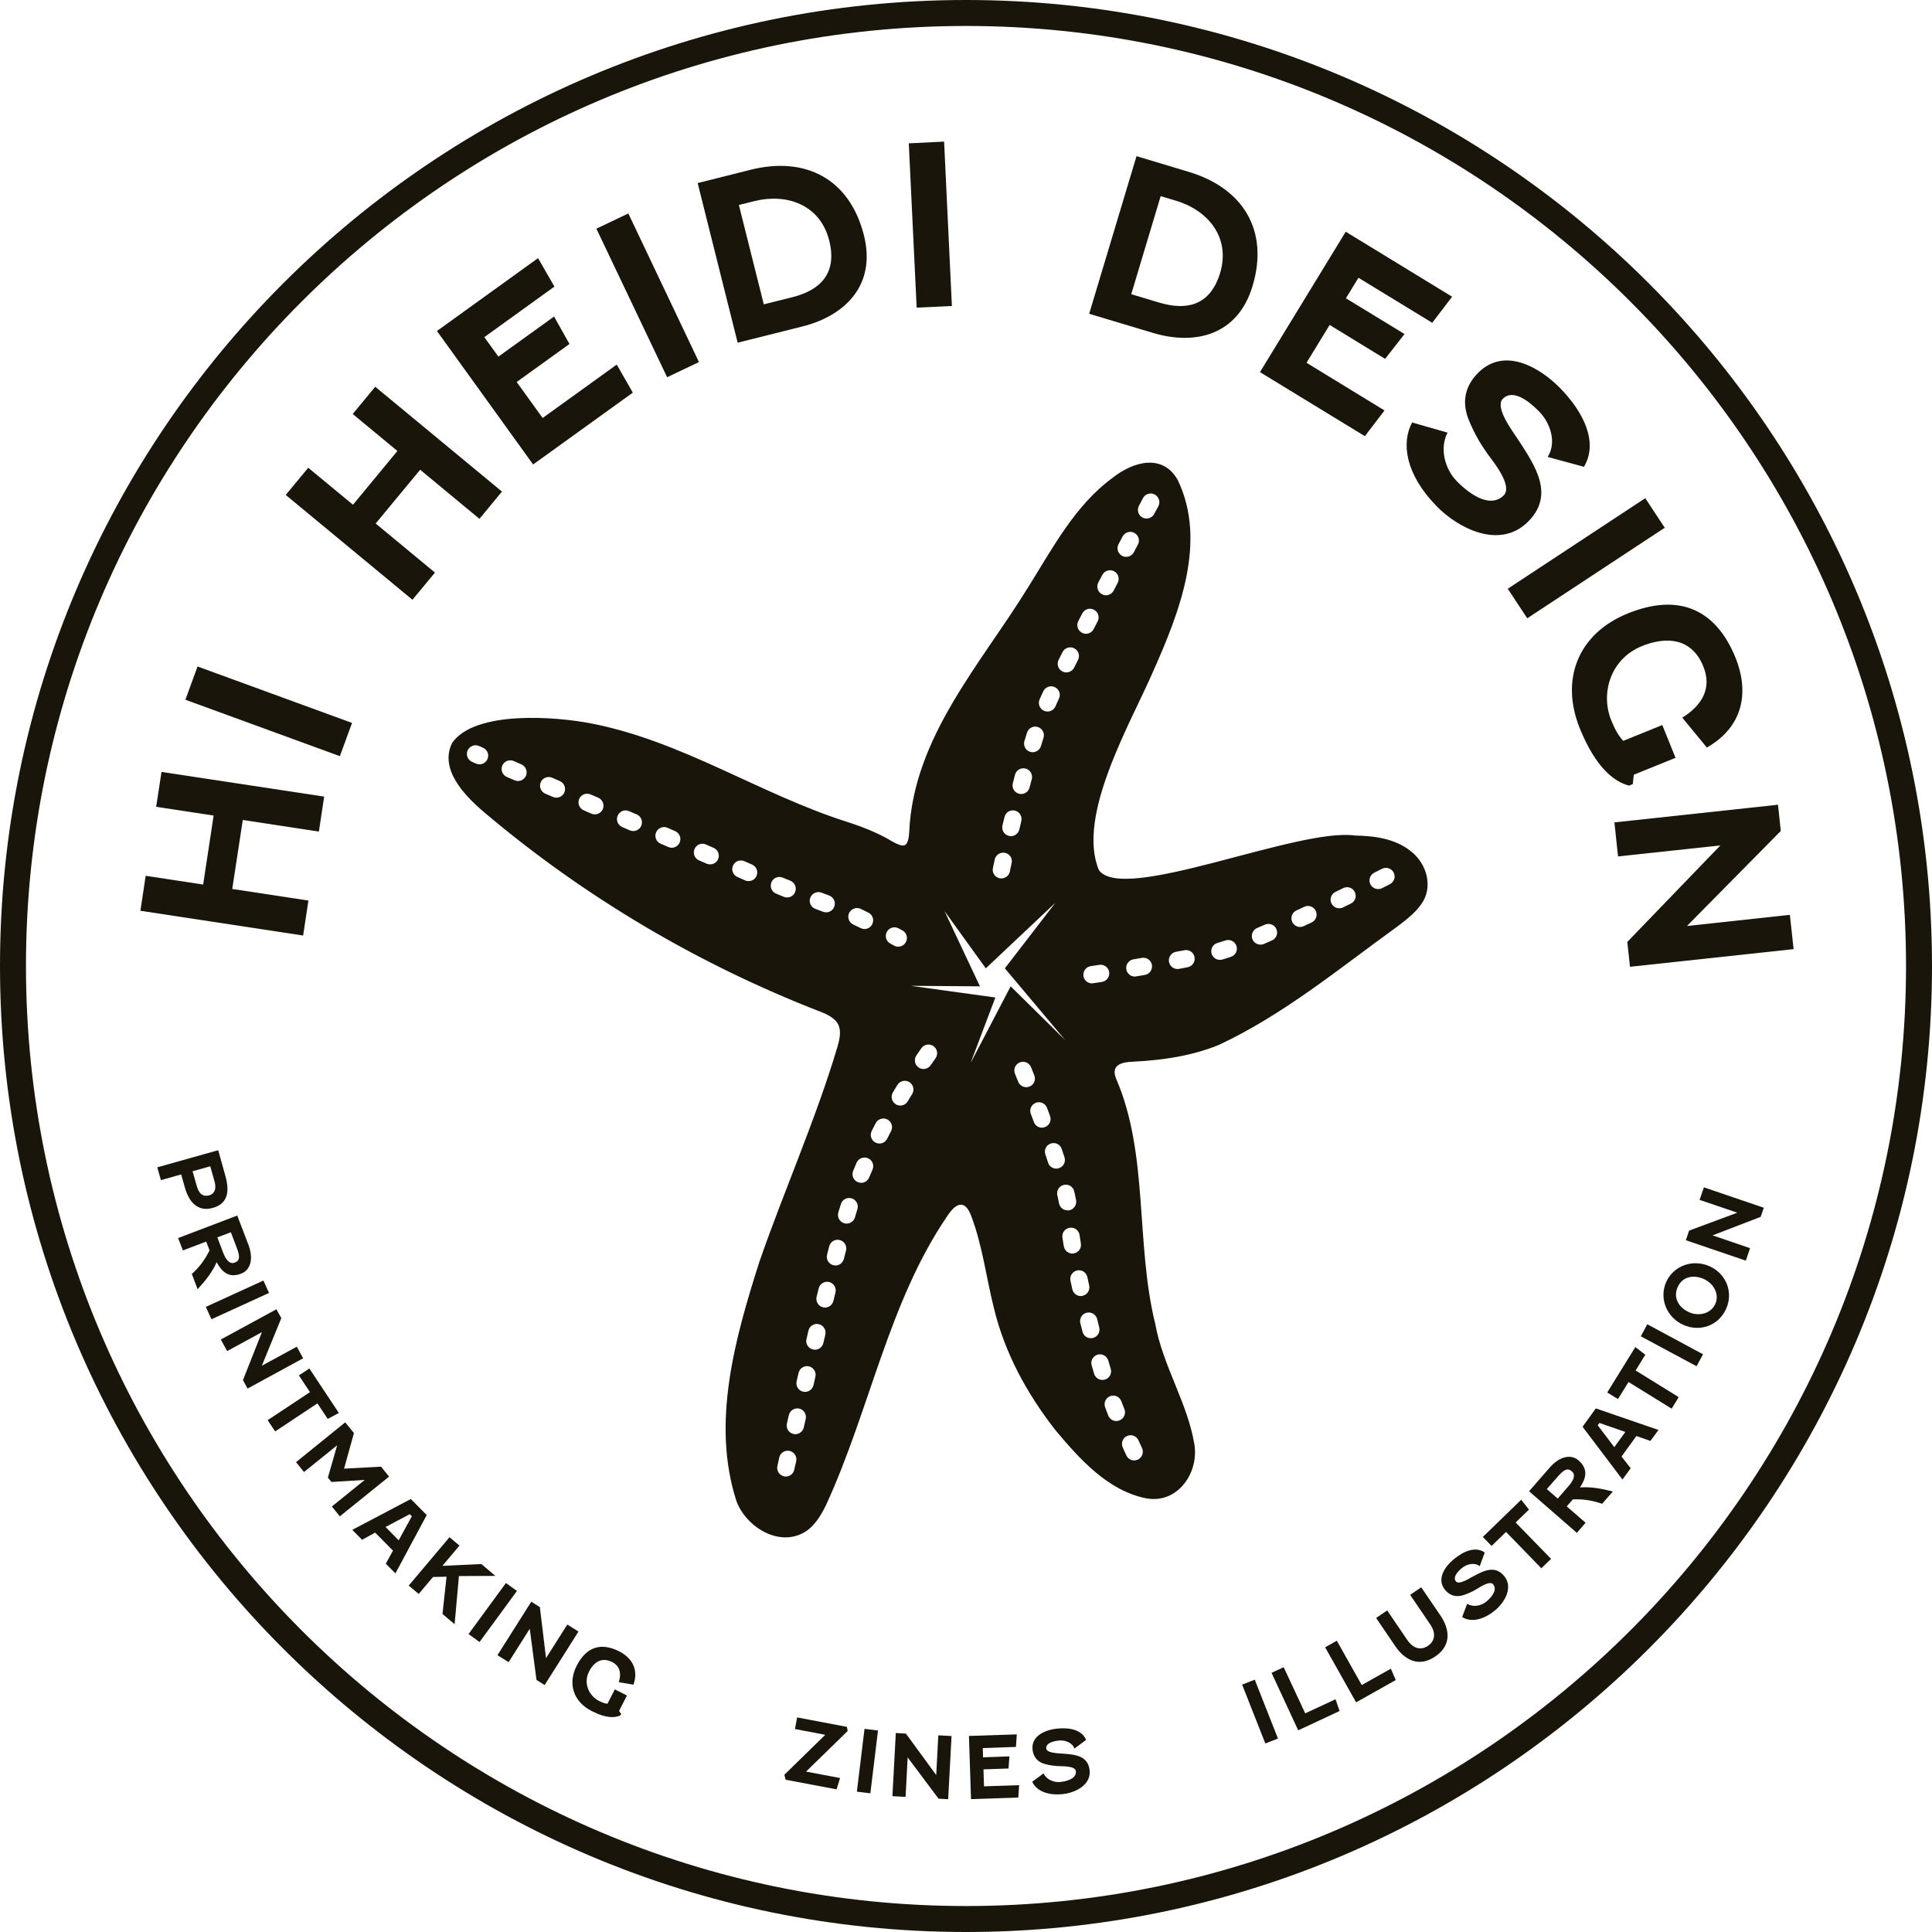 <svg viewBox="0 0 223.2 223.2" xmlns="http://www.w3.org/2000/svg" data-name="Layer 2" id="Layer_2">
  <defs>
    <style>
      .cls-1 {
        fill: #19150b;
      }
    </style>
  </defs>
  <g data-name="Layer 1" id="Layer_1-2">
    <g>
      <path d="M111.6,0C50.07,0,0,50.06,0,111.6s50.07,111.6,111.6,111.6,111.6-50.07,111.6-111.6S173.14,0,111.6,0ZM111.6,220.2c-59.88,0-108.6-48.72-108.6-108.6S51.72,3,111.6,3s108.6,48.72,108.6,108.6-48.71,108.6-108.6,108.6Z" class="cls-1"></path>
      <polygon points="35.63 104.04 26.83 102.7 28.05 94.73 36.84 96.07 37.45 92.03 18.66 89.18 18.04 93.21 24.68 94.22 23.47 102.19 16.83 101.18 16.22 105.22 35.02 108.08 35.63 104.04" class="cls-1"></polygon>
      <rect transform="translate(-56.79 83.14) rotate(-69.93)" height="19" width="4.09" y="72.67" x="29" class="cls-1"></rect>
      <polygon points="50.25 66.15 43.4 60.48 48.54 54.27 55.39 59.94 57.99 56.79 43.35 44.68 40.75 47.83 45.91 52.1 40.78 58.31 35.61 54.04 33.01 57.18 47.65 69.29 50.25 66.15" class="cls-1"></polygon>
      <polygon points="73.11 45.36 71.25 42.12 62.69 48.29 59.69 44.13 65.79 39.74 64.01 36.57 57.58 41.2 55.95 38.95 64.05 33.11 62.16 29.82 50.48 38.24 61.59 53.66 73.11 45.36" class="cls-1"></polygon>
      <polygon points="80.75 41.83 72.59 24.66 68.9 26.42 77.07 43.58 80.75 41.83" class="cls-1"></polygon>
      <path d="M92.68,37.72c5-1.25,8.56-4.82,7.13-10.52-1.64-6.54-6.75-9.17-13.08-7.59l-6.13,1.54,4.62,18.44,7.46-1.87ZM87.18,23.23c3.63-.91,7.57.36,8.62,4.57.95,3.78-1.03,5.73-4.28,6.54l-3.28.82-2.88-11.48,1.82-.45Z" class="cls-1"></path>
      <polygon points="109.97 35.35 109.07 16.36 104.99 16.56 105.9 35.54 109.97 35.35" class="cls-1"></polygon>
      <path d="M144.7,33.06c1.94-6.44-1.1-11.32-7.35-13.2l-6.05-1.82-5.47,18.21,7.37,2.21c4.93,1.48,9.81.23,11.5-5.4ZM134.09,22.66l1.8.54c3.58,1.07,6.31,4.17,5.07,8.33-1.13,3.74-3.82,4.39-7.03,3.43l-3.24-.97,3.4-11.33Z" class="cls-1"></path>
      <polygon points="159.95 47.42 150.94 41.91 153.61 37.54 160.02 41.46 162.26 38.59 155.49 34.46 156.94 32.09 165.46 37.29 167.76 34.28 155.47 26.77 145.56 42.99 157.68 50.39 159.95 47.42" class="cls-1"></polygon>
      <path d="M168.28,55.57c-1.32-1.36-2.01-3.71-1.05-5.59l-4.09-1.17c-1.26,2.32-.81,5.95,2.83,9.67,2.48,2.55,7.25,5.02,10.51,1.84,3.16-3.09.94-6.41-1.04-9.45-.74-1.13-2.81-3.84-1.8-4.82,1.21-1.18,3.12.41,4.17,1.49,1.33,1.35,2.04,3.61.99,5.25l4.19,1.14c1.67-2.8.01-6.26-2.75-9.09-2.22-2.27-6.33-4.84-9.42-1.82-1.73,1.69-1.92,3.65-1.09,5.61.71,1.7,1.4,2.78,2.17,3.87.64.87,2.92,3.66,1.8,4.75-1.37,1.34-3.51.27-5.42-1.68Z" class="cls-1"></path>
      <rect transform="translate(-5.26 111.44) rotate(-33.37)" height="4.09" width="19.02" y="62.44" x="173.75" class="cls-1"></rect>
      <path d="M182.52,84.17c1.84,4.53,3.98,6.16,5.68,6.59l.43-.17.12-1.09,4.82-1.95-1.53-3.79-4.51,1.83c-.6-.66-.97-1.35-1.39-2.38-1.24-3.06-.14-7.07,3.55-8.57,2.91-1.18,5.78-.88,7.09,2.35,1.05,2.57-.21,4.54-2.43,5.92l2.84,3.45c4.39-2.51,4.83-6.62,3.31-10.38-2.3-5.66-6.6-7.48-12.45-5.11-5.67,2.3-7.86,7.54-5.53,13.3Z" class="cls-1"></path>
      <polygon points="186.93 98.94 198.75 97.67 188 108.82 188.31 111.69 207.21 109.65 206.78 105.69 194.89 106.98 205.73 96 205.41 92.97 186.51 95.01 186.93 98.94" class="cls-1"></polygon>
      <path d="M21.35,137.17c.48,1.71,1.5,2.86,3.23,2.38,1.76-.5,1.96-1.9,1.46-3.69l-.83-2.98-7.04,1.98.42,1.48,2.34-.66.42,1.49ZM24.29,134.74l.49,1.73c.24.85.03,1.44-.6,1.62-.76.21-1.2-.2-1.44-1.05l-.49-1.73,2.04-.57Z" class="cls-1"></path>
      <path d="M27.84,147.15c1.26-.48,1.39-1.94.87-3.32l-1.3-3.4-6.83,2.6.55,1.43,2.69-1.02.39,1.01c-.56,1.14-1.21,1.97-2.05,2.73l.67,1.76c.93-1.02,1.67-1.93,2.2-3.12.52.96,1.31,1.91,2.81,1.33ZM26.67,142.36l.65,1.71c.41,1.06.43,1.56-.21,1.8-.61.23-1.04-.4-1.34-1.17l-.66-1.75,1.56-.59Z" class="cls-1"></path>
      <polygon points="30.43 147.94 23.78 150.98 24.43 152.41 31.08 149.37 30.43 147.94" class="cls-1"></polygon>
      <polygon points="34.29 155.58 30.25 157.78 32.5 152.28 31.93 151.26 25.51 154.75 26.24 156.09 30.26 153.9 28.07 159.44 28.6 160.42 35.02 156.92 34.29 155.58" class="cls-1"></polygon>
      <polygon points="37.86 163.92 39.15 163.24 35.74 158.1 34.53 158.9 35.81 160.83 30.92 164.07 31.79 165.37 36.67 162.13 37.86 163.92" class="cls-1"></polygon>
      <polygon points="44.02 169.44 39.75 169.67 40.89 165.56 39.88 164.32 34.2 168.92 35.12 170.06 38.95 166.97 37.88 170.71 38.29 171.21 42.14 170.97 38.34 174.04 39.26 175.18 44.95 170.59 44.02 169.44" class="cls-1"></polygon>
      <path d="M47.46,173.18l-6.76,3.56,1.13,1.15,1.51-.83,2.06,2.08-.83,1.51,1.11,1.12,3.62-6.74-1.84-1.85ZM44.54,176.41l2.8-1.48.24.24-1.52,2.78-1.52-1.54Z" class="cls-1"></path>
      <polygon points="55.61 180.69 51.11 180.9 53.08 178.56 51.93 177.59 47.22 183.18 48.37 184.15 50.02 182.19 51.59 182.15 51.12 186.46 52.52 187.64 53.02 182.08 57.23 182.06 55.61 180.69" class="cls-1"></polygon>
      <polygon points="58.45 182.88 54.13 188.78 55.4 189.7 59.72 183.8 58.45 182.88" class="cls-1"></polygon>
      <polygon points="65.54 187.68 63.08 191.56 62.37 185.67 61.38 185.04 57.47 191.22 58.76 192.03 61.2 188.17 61.98 194.08 62.92 194.67 66.83 188.49 65.54 187.68" class="cls-1"></polygon>
      <path d="M71.54,190.78c-2.1-1.07-3.81-.52-4.91,1.65-1.07,2.09-.39,4.17,1.74,5.25,1.67.86,2.71.79,3.31.49l.08-.16-.24-.35.91-1.78-1.4-.71-.85,1.66c-.34-.03-.62-.14-1-.34-1.13-.58-1.82-2.02-1.13-3.38.55-1.08,1.46-1.71,2.66-1.1.95.48,1.08,1.37.78,2.33l1.69.29c.65-1.84-.26-3.14-1.64-3.85Z" class="cls-1"></path>
      <polygon points="97.84 199.5 92.09 198.41 91.84 199.75 95.34 200.42 90.61 205.04 90.77 205.61 96.65 206.72 97.05 205.41 93.12 204.67 97.93 199.98 97.84 199.5" class="cls-1"></polygon>
      <rect transform="translate(-113.88 278.35) rotate(-83.06)" height="1.57" width="7.31" y="202.69" x="96.56" class="cls-1"></rect>
      <polygon points="108.16 205.07 104.66 200.28 103.49 200.21 103.1 207.51 104.62 207.59 104.86 203.03 108.43 207.8 109.54 207.86 109.93 200.56 108.4 200.48 108.16 205.07" class="cls-1"></polygon>
      <polygon points="113.62 204.41 116.51 204.31 116.62 202.91 113.57 203.02 113.54 201.95 117.37 201.82 117.47 200.37 111.94 200.55 112.18 207.85 117.64 207.67 117.74 206.24 113.68 206.37 113.62 204.41" class="cls-1"></polygon>
      <path d="M122.76,202.59c-.52-.04-1.83-.05-1.89-.59-.07-.64.86-.85,1.43-.92.73-.08,1.58.23,1.83.93l1.34-1c-.46-1.17-1.91-1.47-3.42-1.3-1.21.14-2.95.79-2.76,2.44.11.92.66,1.44,1.45,1.65.68.18,1.17.22,1.69.24.41.02,1.8-.02,1.86.57.09.74-.74,1.14-1.78,1.26-.73.08-1.6-.26-1.95-.99l-1.31.96c.41.93,1.62,1.65,3.6,1.42,1.36-.16,3.23-1.03,3.03-2.77-.2-1.69-1.73-1.79-3.12-1.9Z" class="cls-1"></path>
      <polygon points="143.5 194.62 146.18 201.42 147.64 200.85 144.96 194.05 143.5 194.62" class="cls-1"></polygon>
      <polygon points="150.79 197.94 148.3 192.61 146.9 193.26 149.98 199.9 154.76 197.67 154.29 196.31 150.79 197.94" class="cls-1"></polygon>
      <polygon points="157.32 194.67 154.44 189.55 153.09 190.31 156.67 196.67 161.25 194.09 160.68 192.78 157.32 194.67" class="cls-1"></polygon>
      <path d="M164.19,183.38l-1.28.87,2.33,3.43c.74,1.09.46,1.96-.27,2.46-.72.49-1.63.43-2.38-.66l-2.33-3.43-1.28.87,2.23,3.28c1,1.47,2.63,2.51,4.6,1.17,1.98-1.34,1.61-3.24.61-4.72l-2.23-3.27Z" class="cls-1"></path>
      <path d="M170.11,182.16c-.46.25-1.56.95-1.91.54-.41-.51.26-1.19.71-1.56.56-.46,1.45-.66,2.04-.2l.58-1.58c-1.02-.73-2.4-.2-3.57.77-.95.77-2.07,2.26-1.01,3.55.59.71,1.34.85,2.12.6.67-.22,1.11-.45,1.55-.71.36-.21,1.5-1,1.88-.54.47.58-.01,1.36-.82,2.03-.57.46-1.49.65-2.18.22l-.58,1.53c.85.56,2.25.5,3.8-.77,1.06-.87,2.16-2.62,1.05-3.97-1.09-1.31-2.43-.57-3.66.09Z" class="cls-1"></path>
      <polygon points="176.64 174.4 175.74 173.26 171.31 177.56 172.32 178.6 173.99 176.98 178.07 181.18 179.19 180.09 175.1 175.89 176.64 174.4" class="cls-1"></polygon>
      <path d="M182.53,171.84c.61-.91,1.07-2.05-.15-3.11-1.01-.88-2.37-.31-3.34.81l-2.39,2.74,5.52,4.81,1.01-1.17-2.18-1.89.71-.81c1.27-.05,2.31.14,3.38.51l1.24-1.42c-1.34-.34-2.5-.56-3.8-.47ZM181.19,171.71l-1.23,1.42-1.26-1.1,1.21-1.38c.75-.86,1.17-1.12,1.69-.66.49.42.14,1.1-.41,1.72Z" class="cls-1"></path>
      <path d="M182.83,164.83l4.61,6.1.95-1.31-1.06-1.35,1.72-2.37,1.62.57.93-1.27-7.24-2.49-1.53,2.12ZM184.78,164.39l2.99,1.04-1.27,1.76-1.92-2.53.2-.27Z" class="cls-1"></path>
      <polygon points="190.08 156.51 188.93 155.62 185.68 160.87 186.92 161.63 188.14 159.66 193.12 162.74 193.94 161.41 188.96 158.33 190.08 156.51" class="cls-1"></polygon>
      <polygon points="189.56 154.38 196 157.84 196.75 156.46 190.31 152.99 189.56 154.38" class="cls-1"></polygon>
      <path d="M197.53,146.3c-1.98-.9-4.2-.05-5.03,1.79-.84,1.85-.01,4.07,1.97,4.97,1.83.82,4.03.17,4.94-1.84.9-1.99-.06-4.1-1.88-4.92ZM198.16,150.65c-.52,1.15-1.93,1.44-3.03.95-1.19-.54-1.87-1.68-1.31-2.91.55-1.23,1.85-1.46,3.04-.92,1.1.5,1.82,1.74,1.3,2.88Z" class="cls-1"></path>
      <polygon points="196.35 138.62 200.71 140.1 195.14 142.17 194.76 143.28 201.69 145.64 202.18 144.2 197.85 142.72 203.41 140.58 203.77 139.53 196.85 137.17 196.35 138.62" class="cls-1"></polygon>
      <path d="M130.98,122.65c3.35-.17,6.74-.67,9.8-1.92,7.49-3.49,13.96-8.86,20.64-13.68,1-.76,2.07-1.57,2.77-2.59,1.43-1.95.65-4.7-1.2-6.12-1.78-1.44-4.19-1.78-6.43-1.81-6.62-.96-26.88,7.94-29.62,3.97-2.58-6.31,3.65-16.88,6.26-22.89,3.01-6.76,6.3-15.01,2.86-22.16-1.73-3.07-5.12-2.15-7.51-.26-4.32,3.15-6.91,8.08-9.7,12.54-5.48,8.93-13.32,17.39-13.81,28.38-.02.58-.16,1.45-.55,1.54-.31.11-.8-.1-1.43-.45-1.57-.96-3.5-1.71-5.29-2.28-9.98-3.19-18.95-9.29-29.41-11.33-4.19-.83-13.49-1.53-16.12,2.23-1.55,3.1,1.54,6.2,3.79,8.1,11.52,9.73,24.68,17.5,38.72,22.95.89.33,1.95.87,2.19,1.76.23.66.02,1.6-.2,2.34-2.51,8.4-6.17,16.6-9.02,24.83-2.8,8.79-5.56,18.56-2.65,27.59,1.07,2.95,4.77,5.29,7.72,3.71,1.25-.67,2.05-2,2.66-3.27,5.04-10.97,7.23-23.46,13.98-33.33.95-1.47,2.02-2.03,2.77-.03,1.3,3.4,1.74,7.15,2.63,10.68,1.25,5.17,3.81,9.86,7.1,14.07,2.77,3.31,6.05,6.99,10.45,7.87,3.55.69,6.06-2.75,5.63-6.06l-.02-.14c-.78-4.79-3.65-9.1-4.52-13.92-2.31-9.31-.74-19.65-4.54-28.38-.62-1.6.69-1.9,2.05-1.94ZM158.77,100.82l.89-.45c.49-.25,1.09-.06,1.35.44.25.49.05,1.09-.44,1.34l-.91.46c-.14.07-.29.1-.45.1-.36,0-.71-.2-.89-.55-.25-.49-.05-1.09.45-1.34ZM154.28,103.04l.9-.44c.5-.25,1.1-.04,1.34.46.24.49.04,1.09-.46,1.33l-.9.44c-.14.07-.29.1-.44.1-.37,0-.72-.2-.9-.56-.24-.49-.03-1.09.46-1.33ZM149.78,105.18l.9-.42c.5-.24,1.1-.02,1.33.48.23.5.02,1.09-.48,1.33l-.91.42c-.14.07-.28.1-.42.1-.38,0-.74-.22-.91-.58-.23-.5-.02-1.1.49-1.33ZM145.23,107.21l.91-.39c.51-.22,1.1.01,1.32.52.22.5-.01,1.09-.52,1.31l-.92.4c-.13.06-.27.08-.4.08-.38,0-.75-.22-.92-.6-.21-.51.02-1.1.53-1.32ZM140.67,108.93c.27-.08.57-.17.9-.28.52-.18,1.09.1,1.27.62.18.53-.1,1.09-.63,1.27-.37.13-.71.23-1.01.32-.09.02-.18.03-.27.03-.44,0-.84-.29-.96-.73-.15-.54.17-1.09.7-1.23ZM135.85,109.96l.98-.18c.54-.11,1.07.24,1.17.79.11.54-.25,1.06-.79,1.17l-.99.19c-.06.01-.12.02-.18.02-.48,0-.89-.34-.99-.82-.1-.54.26-1.06.8-1.17ZM130.94,110.83l.99-.17c.54-.09,1.06.28,1.15.82.09.55-.27,1.06-.82,1.15l-.99.17c-.06.01-.11.02-.17.02-.48,0-.9-.35-.98-.84-.09-.54.28-1.06.82-1.15ZM56.32,87.69c-.17.38-.53.61-.92.61-.13,0-.27-.03-.4-.08l-.46-.2c-.5-.22-.74-.81-.52-1.32.22-.5.81-.74,1.32-.52l.45.2c.51.22.75.81.53,1.31ZM60.76,89.63c-.17.37-.54.6-.92.6-.13,0-.27-.03-.4-.09l-.89-.38c-.5-.22-.74-.81-.52-1.32.22-.5.81-.74,1.32-.52l.89.39c.5.22.74.81.52,1.32ZM65.2,91.55c-.17.38-.53.6-.92.6-.13,0-.27-.02-.4-.08l-.89-.38c-.5-.22-.74-.81-.52-1.32.22-.51.81-.74,1.32-.52l.89.39c.5.22.74.81.52,1.31ZM69.64,93.48c-.17.38-.53.6-.92.6-.13,0-.27-.03-.4-.08l-.89-.39c-.5-.22-.73-.81-.52-1.31.22-.51.81-.74,1.32-.52l.89.38c.5.23.74.81.52,1.32ZM74.08,95.41c-.17.37-.53.6-.92.6-.13,0-.27-.03-.4-.08l-.89-.39c-.5-.22-.73-.81-.51-1.31.22-.51.8-.75,1.31-.52l.89.38c.51.22.74.81.52,1.32ZM78.52,97.34c-.17.37-.53.6-.92.6-.13,0-.27-.03-.4-.09l-.88-.38c-.51-.22-.74-.81-.52-1.32.22-.5.8-.74,1.31-.52l.89.39c.51.22.74.81.52,1.32ZM82.96,99.26c-.16.38-.53.6-.92.6-.13,0-.27-.02-.4-.08l-.88-.38c-.51-.22-.74-.81-.52-1.32.22-.51.8-.74,1.31-.52l.89.39c.51.22.74.81.52,1.31ZM87.4,101.19c-.16.38-.53.6-.92.6-.13,0-.27-.02-.4-.08l-.88-.39c-.51-.22-.74-.81-.52-1.31.22-.51.8-.74,1.31-.52l.89.39c.51.22.74.81.52,1.31ZM91.86,103.05c-.15.39-.53.63-.92.63-.13,0-.25-.03-.38-.07l-.9-.37c-.51-.21-.75-.8-.54-1.31.21-.51.79-.75,1.3-.54l.89.36c.51.21.76.79.55,1.3ZM96.38,104.75c-.15.4-.53.65-.93.65-.12,0-.24-.02-.35-.06l-.9-.34c-.52-.19-.79-.77-.59-1.28.19-.52.76-.78,1.28-.6l.91.34c.52.2.78.77.58,1.29ZM126.99,111.47c.56-.09,1.06.28,1.15.83.08.54-.29,1.06-.84,1.14l-.99.15c-.05.01-.1.02-.15.02-.49,0-.92-.36-.99-.85-.08-.55.29-1.06.84-1.14l.98-.15ZM131.58,58.43l.47-.89c.26-.49.87-.67,1.36-.41.48.26.67.87.41,1.36l-.48.89c-.18.33-.53.52-.88.52-.16,0-.32-.03-.47-.11-.49-.26-.67-.87-.41-1.36ZM129.22,62.87l.47-.89c.26-.49.87-.68,1.35-.42.49.26.68.87.42,1.35l-.47.89c-.18.34-.53.53-.89.53-.15,0-.31-.03-.46-.11-.49-.26-.68-.87-.42-1.35ZM126.88,67.3l.47-.88c.26-.49.86-.68,1.35-.43.49.26.68.86.42,1.35l-.46.89c-.18.34-.53.54-.89.54-.16,0-.31-.04-.46-.12-.49-.25-.68-.86-.43-1.35ZM124.57,71.76l.46-.89c.26-.49.86-.69,1.35-.43.49.25.68.85.43,1.34l-.46.89c-.18.35-.53.55-.89.55-.15,0-.31-.04-.46-.12-.49-.25-.68-.85-.43-1.34ZM122.3,76.23l.45-.89c.25-.5.85-.69,1.34-.45.5.25.7.85.45,1.35l-.45.89c-.18.35-.53.55-.9.55-.15,0-.3-.03-.45-.11-.49-.24-.69-.85-.44-1.34ZM120.11,80.78l.42-.92c.24-.5.84-.71,1.33-.48.5.24.72.83.48,1.33l-.41.9c-.17.37-.53.59-.91.59-.14,0-.28-.03-.42-.09-.5-.23-.72-.83-.49-1.33ZM118.35,85.61c.1-.33.2-.65.3-.97.16-.52.72-.82,1.25-.65.53.17.82.73.65,1.26-.09.3-.19.61-.29.94-.13.43-.53.71-.96.71-.09,0-.19-.01-.28-.04-.53-.16-.83-.72-.67-1.25ZM117.01,90.48l.25-.97c.14-.54.69-.86,1.22-.72.54.14.86.69.72,1.22l-.26.97c-.11.45-.52.75-.96.75-.09,0-.17-.01-.25-.03-.54-.14-.86-.68-.72-1.22ZM115.81,95.37l.24-.98c.12-.54.66-.87,1.2-.74.54.13.87.67.74,1.2l-.23.97c-.11.47-.52.78-.97.78-.08,0-.15-.01-.23-.03-.54-.12-.87-.66-.75-1.2ZM114.71,100.27l.21-.98c.12-.54.66-.88,1.2-.76.54.12.88.65.75,1.19l-.21.98c-.1.47-.52.78-.98.78-.07,0-.14,0-.21-.02-.54-.12-.88-.65-.76-1.19ZM102.46,107.65c.26-.48.86-.66,1.35-.4l.44.24c.49.26.67.87.4,1.35-.18.34-.52.53-.88.53-.16,0-.32-.04-.47-.12l-.44-.24c-.49-.26-.67-.87-.4-1.36ZM98.1,105.47c.24-.49.84-.71,1.33-.47.28.13.58.28.89.43.49.25.7.84.45,1.34-.17.35-.53.56-.9.56-.15,0-.3-.04-.44-.11-.3-.15-.58-.28-.85-.41-.5-.24-.72-.84-.48-1.34ZM91.98,168.82l-.22.97c-.1.47-.51.79-.97.79-.07,0-.15-.01-.22-.03-.54-.12-.88-.65-.76-1.19l.22-.98c.12-.54.65-.88,1.19-.76s.88.66.76,1.2ZM93.08,163.93l-.22.98c-.11.46-.52.78-.97.78-.08,0-.15-.01-.23-.03-.54-.12-.87-.66-.75-1.2l.22-.97c.13-.54.66-.88,1.2-.76.54.13.88.66.75,1.2ZM94.2,159.05l-.22.98c-.11.46-.52.77-.97.77-.08,0-.15,0-.23-.02-.54-.13-.87-.66-.75-1.2l.23-.98c.12-.54.66-.87,1.2-.75.53.13.87.67.74,1.2ZM95.35,154.18l-.23.98c-.11.46-.52.77-.98.77-.07,0-.15-.01-.23-.03-.53-.13-.87-.66-.74-1.2l.23-.98c.13-.54.67-.87,1.2-.74.54.13.87.67.75,1.2ZM96.52,149.32l-.24.97c-.11.46-.52.77-.97.77-.08,0-.16-.01-.24-.03-.53-.13-.86-.68-.73-1.21l.24-.98c.13-.53.67-.86,1.21-.73.53.13.86.68.73,1.21ZM97.74,144.48l-.25.96c-.12.46-.53.76-.97.76-.08,0-.17-.01-.25-.04-.53-.13-.86-.68-.72-1.21l.25-.97c.14-.54.68-.86,1.22-.72.53.14.85.68.72,1.22ZM99.05,139.71c-.09.31-.19.62-.28.93-.13.43-.53.72-.96.72-.1,0-.19-.02-.28-.04-.53-.16-.84-.72-.68-1.25.09-.32.19-.65.3-.98.17-.52.73-.81,1.26-.64.52.17.81.73.64,1.26ZM100.8,135.12c-.13.3-.26.61-.39.91-.16.38-.53.62-.92.62-.13,0-.26-.03-.39-.08-.51-.21-.75-.8-.53-1.31.13-.31.26-.63.39-.94.23-.5.82-.73,1.32-.51.51.22.74.81.52,1.31ZM102.94,130.68c-.15.29-.3.58-.45.88-.18.35-.53.55-.89.55-.16,0-.31-.04-.46-.11-.49-.25-.68-.86-.43-1.35.15-.3.31-.6.46-.9.26-.49.87-.67,1.35-.42.49.26.68.86.42,1.35ZM105.38,126.39c-.17.27-.33.55-.51.84-.19.32-.52.49-.86.49-.17,0-.35-.04-.51-.14-.47-.28-.63-.89-.35-1.37.18-.3.35-.59.52-.86.29-.48.91-.63,1.38-.34.47.29.62.91.33,1.38ZM108.08,122.26s-.21.29-.56.8c-.19.28-.51.44-.83.44-.19,0-.39-.06-.56-.18-.46-.31-.57-.93-.26-1.39.37-.55.59-.85.59-.85.32-.44.95-.54,1.39-.22.45.32.55.95.23,1.4ZM112.13,122.81l2.86-7.57-9.76-1.35,7.98.06-4.09-8.69,4.77,6.61,8.03-7.57-5.83,7.57,6.97,8.29-6.3-6.21-4.63,8.86ZM118.56,125.6c-.39,0-.77-.24-.93-.63-.23-.58-.37-.92-.37-.92-.21-.51.03-1.09.54-1.31.51-.21,1.09.03,1.31.54l.38.95c.21.51-.04,1.09-.55,1.3-.13.05-.25.07-.38.07ZM119.44,129.62l-.35-.93c-.2-.52.06-1.09.58-1.29.51-.19,1.09.07,1.29.58l.35.95c.19.52-.07,1.09-.59,1.28-.11.05-.23.07-.35.07-.4,0-.78-.25-.93-.66ZM121.08,134.31c-.1-.31-.21-.62-.31-.94-.18-.52.1-1.09.62-1.26.53-.18,1.1.1,1.27.63.11.32.22.64.32.96.17.53-.12,1.09-.65,1.26-.1.03-.2.05-.3.05-.43,0-.82-.27-.95-.7ZM122.35,139.02c-.06-.29-.12-.61-.2-.93-.12-.54.21-1.08.75-1.2.55-.13,1.08.21,1.2.74.09.37.16.71.22,1.04.09.54-.27,1.06-.81,1.16-.06,0-.12,0-.18,0-.48,0-.9-.34-.98-.82ZM122.9,143.98c-.06-.35-.11-.69-.16-1.01-.08-.55.3-1.05.85-1.13.54-.08,1.05.29,1.13.84.05.31.1.63.15.97.1.54-.27,1.06-.81,1.15-.06.01-.12.02-.17.02-.48,0-.9-.35-.99-.84ZM123.88,148.94l-.21-.98c-.12-.54.23-1.07.77-1.19.54-.11,1.07.23,1.18.77l.21.97c.12.54-.22,1.07-.75,1.19-.08.02-.15.03-.22.03-.46,0-.87-.32-.98-.79ZM125.06,153.85l-.25-.98c-.14-.54.19-1.08.72-1.21.54-.14,1.08.19,1.22.72l.24.97c.14.53-.18,1.08-.71,1.22-.09.02-.17.03-.26.03-.44,0-.85-.3-.96-.75ZM126.4,158.71c-.09-.32-.19-.64-.28-.97-.16-.53.15-1.08.68-1.24.54-.15,1.08.16,1.24.69.09.32.18.63.28.95.16.52-.14,1.08-.67,1.24-.1.03-.2.04-.29.04-.43,0-.83-.28-.96-.71ZM131.52,166.39l.42.91c.23.5,0,1.1-.49,1.33-.14.06-.28.09-.42.09-.38,0-.74-.22-.91-.59l-.41-.9c-.23-.5-.02-1.1.49-1.33.5-.23,1.09-.01,1.32.49ZM129.55,161.89c.12.32.23.62.35.9.2.52-.05,1.1-.56,1.3-.12.05-.25.08-.37.08-.4,0-.78-.24-.93-.63-.12-.31-.25-.63-.37-.97-.19-.51.08-1.09.59-1.28.52-.19,1.1.08,1.29.6Z" class="cls-1"></path>
    </g>
  </g>
</svg>